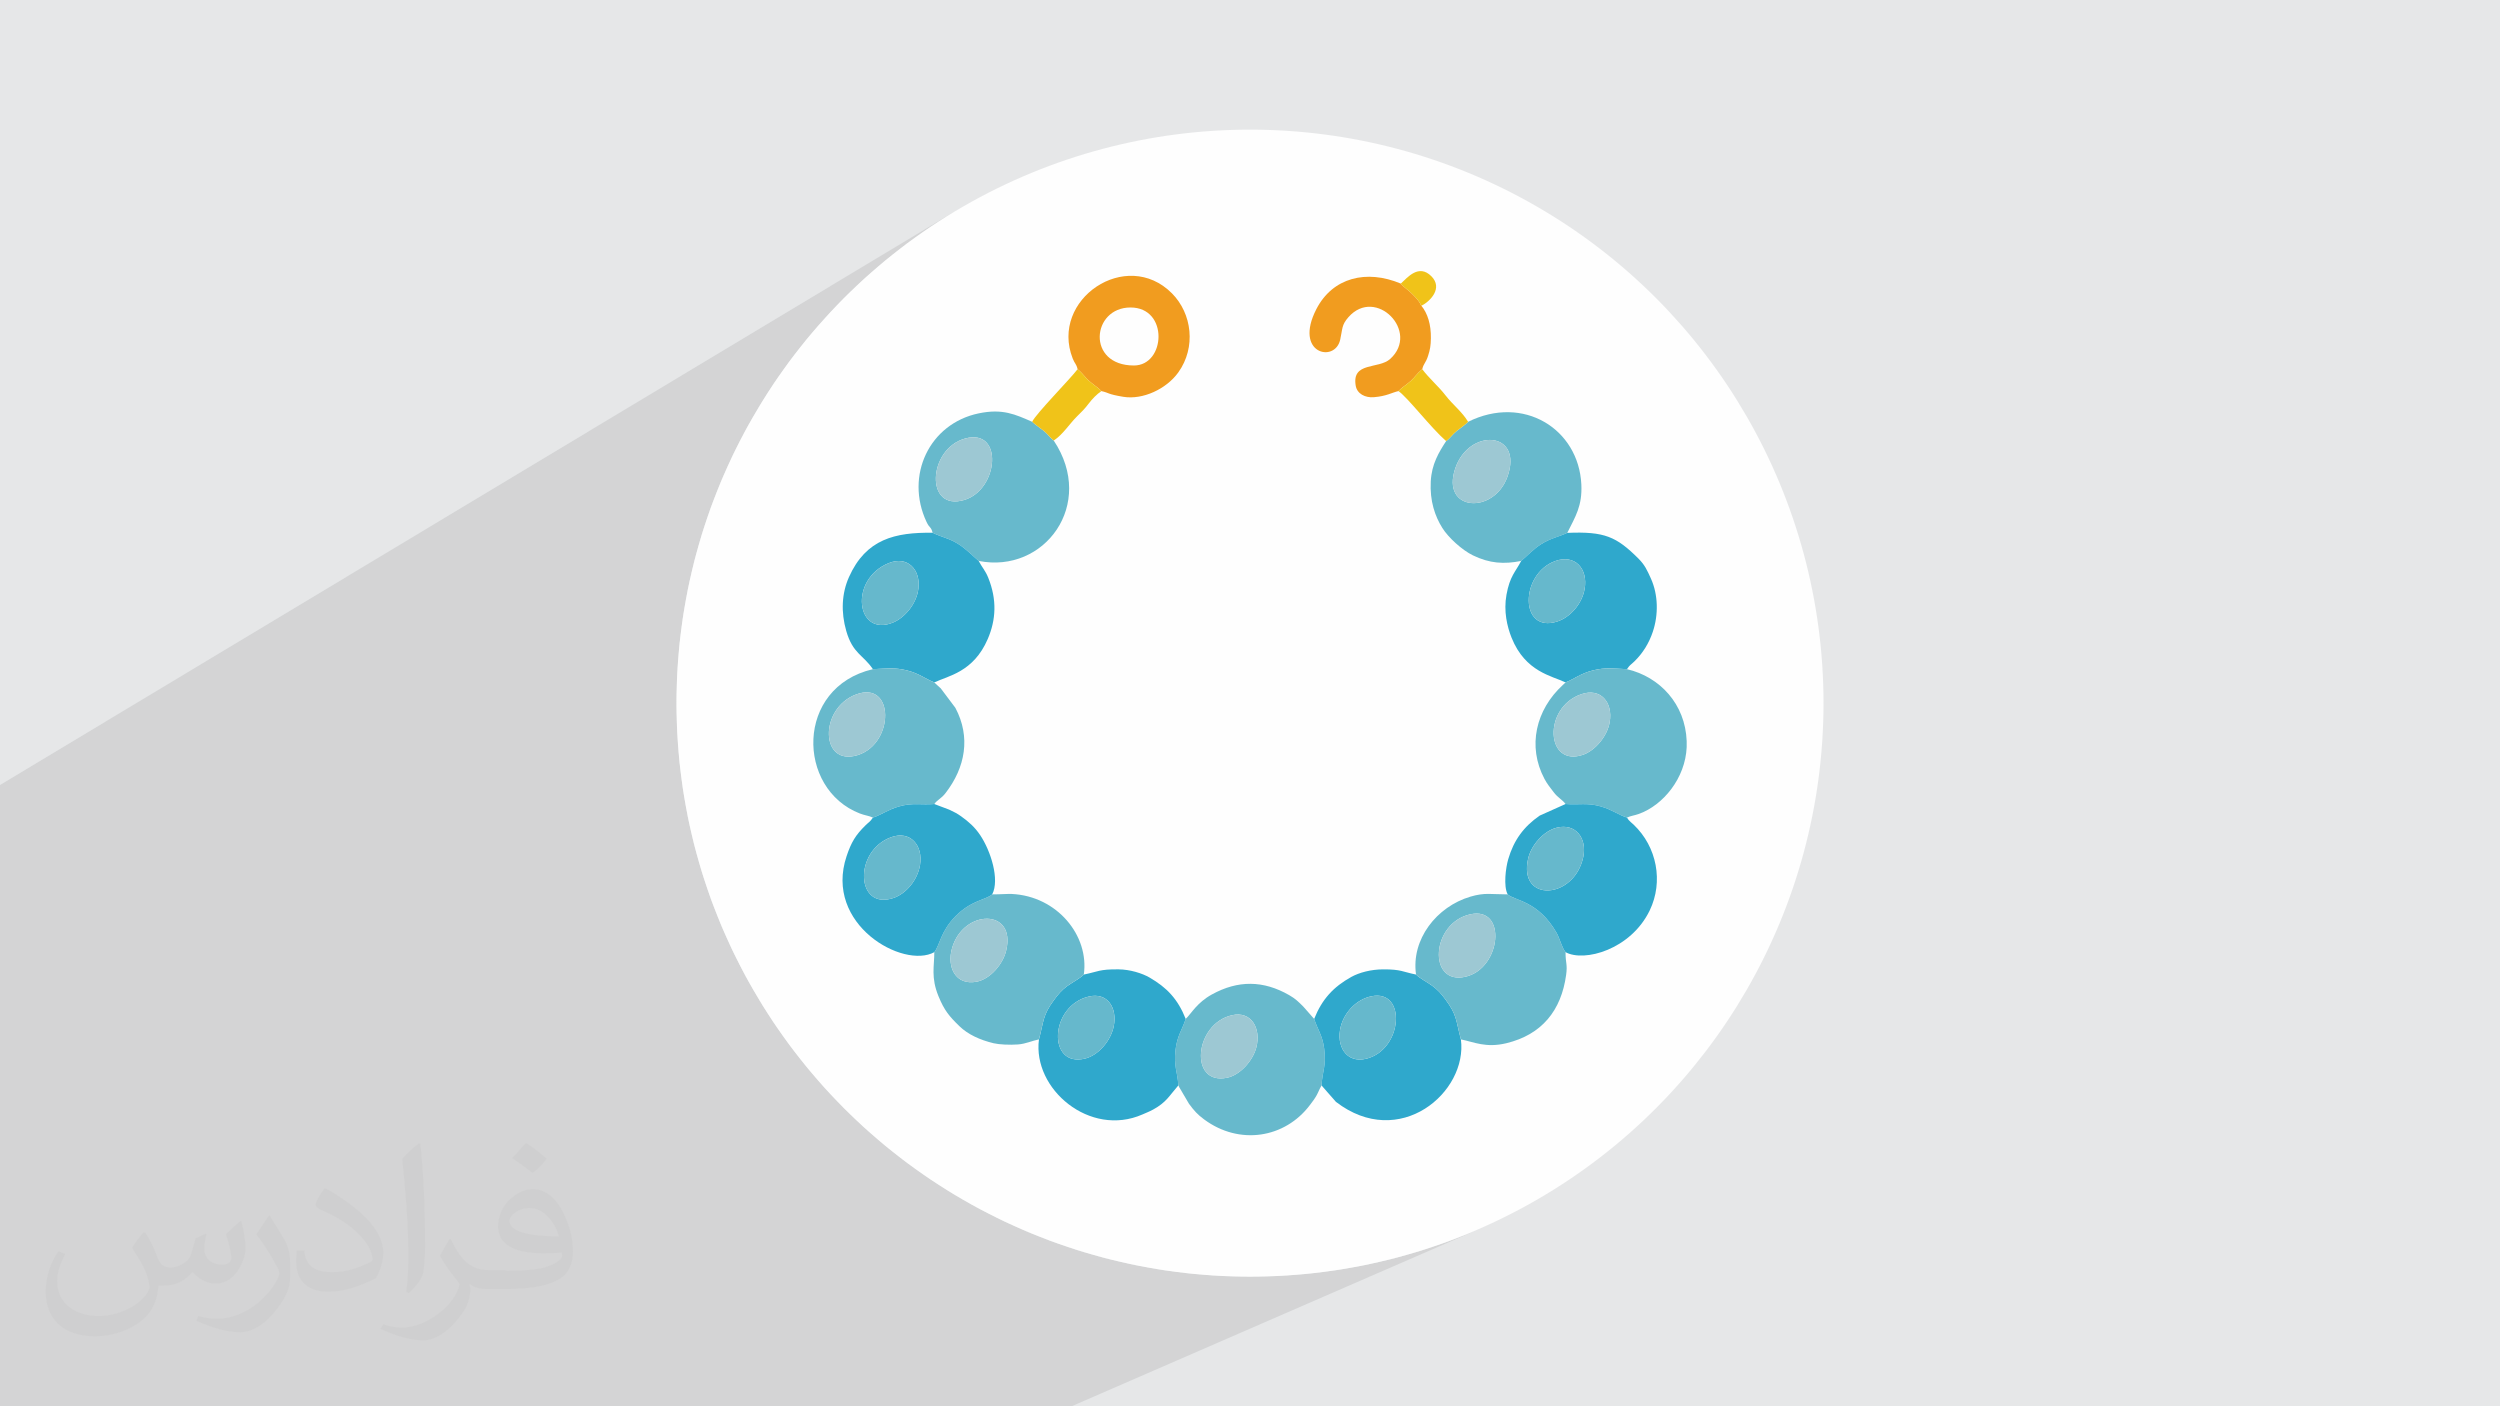 <?xml version="1.0" encoding="UTF-8"?>
<!DOCTYPE svg PUBLIC "-//W3C//DTD SVG 1.1//EN" "http://www.w3.org/Graphics/SVG/1.1/DTD/svg11.dtd">
<!-- Creator: CorelDRAW -->
<svg xmlns="http://www.w3.org/2000/svg" xml:space="preserve" width="3.703in" height="2.083in" version="1.1" style="shape-rendering:geometricPrecision; text-rendering:geometricPrecision; image-rendering:optimizeQuality; fill-rule:evenodd; clip-rule:evenodd"
viewBox="0 0 3700 2081.31"
 xmlns:xlink="http://www.w3.org/1999/xlink"
 xmlns:xodm="http://www.corel.com/coreldraw/odm/2003">
 <defs>
  <style type="text/css">
   <![CDATA[
    .fil2 {fill:#FEFEFE}
    .fil5 {fill:#2FA8CC}
    .fil8 {fill:#66B8CC}
    .fil4 {fill:#67B9CC}
    .fil7 {fill:#9DC8D3}
    .fil0 {fill:#E6E7E8}
    .fil9 {fill:#F0C319}
    .fil6 {fill:#F19C1F}
    .fil3 {fill:#373435;fill-opacity:0.031}
    .fil1 {fill:#373435;fill-opacity:0.102}
   ]]>
  </style>
 </defs>
 <g id="Layer_x0020_1">
  <polygon class="fil0" points="-0,0 3700,0 3700,2081.31 -0,2081.31 "/>
  <polygon class="fil1" points="1585.9,2081.31 -0,2081.31 -0,1161.83 1409.87,314.74 1375.43,336.82 1342.15,360.49 1310.09,385.68 1279.29,412.36 1249.81,440.47 1221.71,469.95 1195.03,500.75 1169.83,532.81 1146.16,566.09 1124.09,600.53 1103.65,636.07 1084.9,672.67 1067.91,710.27 1052.71,748.81 1039.36,788.25 1027.93,828.53 1018.45,869.59 1010.98,911.39 1005.59,953.87 1002.31,996.98 1001.2,1040.66 1002.31,1084.33 1005.59,1127.44 1010.98,1169.92 1018.45,1211.72 1027.93,1252.78 1039.36,1293.06 1052.71,1332.5 1067.91,1371.05 1084.9,1408.64 1103.65,1445.24 1124.09,1480.79 1146.16,1515.22 1169.83,1548.51 1195.03,1580.57 1221.71,1611.37 1249.81,1640.84 1279.29,1668.95 1310.09,1695.63 1342.15,1720.83 1375.43,1744.49 1409.87,1766.57 1445.41,1787.01 1482.01,1805.75 1519.61,1822.75 1558.15,1837.95 1597.59,1851.29 1637.87,1862.73 1678.94,1872.21 1720.73,1879.67 1763.21,1885.07 1806.32,1888.34 1850,1889.45 1893.67,1888.34 1936.78,1885.07 1979.26,1879.67 2021.06,1872.21 2062.13,1862.73 2102.4,1851.29 2141.84,1837.95 2180.39,1822.75 "/>
  <circle class="fil2" cx="1850" cy="1040.66" r="848.79"/>
  <path class="fil3" d="M215.49 1824.85c6.99,10.99 11.99,20.98 15.99,31.97 3,6.99 5,18.98 20.98,18.98 5,0 10.99,-1 16.98,-5 6.99,-3 11.99,-8.99 13.99,-16.98l5.99 -20.98 14.99 -6.99 1 1c-2,7.99 -3,15.99 -3,20.98 0,17.98 14.99,23.98 26.98,23.98 6.99,0 12.99,-4 12.99,-9.99 0,-7.99 -4,-22.98 -7.99,-34.97 6.99,-6.99 13.99,-13.99 21.98,-19.98l1 1c4,14.99 5.99,29.97 5.99,39.96 0,9.99 -4,19.98 -7.99,26.98 -6.99,13.99 -19.98,24.98 -35.97,24.98 -11.99,0 -24.98,-5.99 -33.97,-16.98l-1 0c-8.99,10.99 -21.98,19.98 -42.96,19.98l-6.99 0c-1,13.99 -4,23.98 -8.99,32.97 -12.99,24.98 -49.95,41.96 -84.94,41.96 -48.96,0 -72.95,-27.97 -72.95,-65.94 0,-22.98 7.99,-44.96 18.98,-59.95l9.99 4c-6.99,13.99 -11.99,26.98 -11.99,39.96 0,34.97 28.97,51.95 61.94,51.95 30.97,0 67.95,-18.98 74.94,-41.96 -3,-24.98 -11.99,-35.97 -25.98,-58.95 4,-6.99 9.99,-14.99 16.98,-22.98l1 0 0 0 0 0 0 0 2 1 0 0 0 0 0 0 0 0 0 0 0 0 0 0 0 0 0 0 0 0 0 0 0.02 -0.01 -0.01 0.01 0 0 0 0zm563.54 -132.89c9.99,5.99 19.98,13.99 29.97,22.98 -5.99,7.99 -11.99,14.99 -20.98,20.98 -9.99,-7.99 -19.98,-14.99 -29.97,-21.98 6.99,-7.99 13.99,-14.99 19.98,-21.98l0 0 0 0 0 0 1 0 0 0 0 0 0 0zm5 95.92c-16.98,0 -29.97,10.99 -29.97,18.98 0,16.98 32.97,22.98 72.95,22.98 -5,-19.98 -21.98,-41.96 -42.96,-41.96l0 0 -0.01 0zm-36.97 92.93c21.98,0 40.96,-1 54.95,-4 15.99,-4 29.97,-11.99 29.97,-17.98 0,-2 0,-3 -1,-5 -8.99,1 -18.98,1 -28.97,1 -28.97,0 -51.95,-6.99 -60.95,-22.98 -2,-5 -4,-9.99 -4,-15.99 0,-15.99 6.99,-31.97 18.98,-41.96 9.99,-8.99 20.98,-13.99 32.97,-13.99 19.98,0 36.97,15.99 47.96,41.96 5.99,13.99 10.99,29.97 10.99,50.95 0,13.99 -4,24.98 -11.99,33.97 -15.99,14.99 -44.96,20.98 -89.93,20.98l-19.98 0 0 0 -5 0c-10.99,0 -18.98,-2 -24.98,-6.99l-1 0c0,3 1,5 1,6.99 0,9.99 -3,22.98 -9.99,32.97 -19.98,29.97 -41.96,42.96 -59.95,42.96 -18.98,0 -41.96,-6.99 -62.94,-16.98l4 -6.99c6.99,3 15.99,5 28.97,5 33.97,0 77.94,-32.97 83.94,-63.94 -1,-3 -4,-5.99 -6.99,-9.99 -9.99,-11.99 -15.99,-21.98 -21.98,-31.97 5,-9.99 9.99,-17.98 13.99,-24.98l2 0c13.99,28.97 27.97,45.96 56.95,45.96l5 0 0 0 20.98 0 0 0 0 0 0 0 -3 1 0 0 0 0 0 0zm-145.88 30.97c2,-13.99 3,-28.97 3,-42.96l0 -20.98c0,-38.96 -5,-95.93 -8.99,-132.89 6.99,-7.99 16.98,-16.98 24.98,-22.98l2 1c5,46.96 6.99,100.92 6.99,150.88 0,12.99 -1,25.98 -2,34.97 -1,11.99 -7.99,20.98 -21.98,34.97l-3 -1 0 0 0 0 0 0 -1 -1 0 0 0 0 0 0zm-150.88 -61.96c1,17.98 9.99,32.97 40.96,32.97 19.98,0 35.97,-5 54.95,-13.99 3,-1 5,-3 5,-5 0,-11.99 -8.99,-26.98 -23.98,-40.96 -13.99,-12.99 -33.97,-24.98 -51.95,-31.97 -5.99,-3 -7.99,-5 -7.99,-7.99 0,-5 6.99,-15.99 12.99,-23.98l2 0c19.98,10.99 42.96,26.98 59.95,43.96 14.99,15.99 24.98,32.97 24.98,50.95 0,12.99 -4,25.98 -10.99,37.97 -21.98,10.99 -45.96,19.98 -69.95,19.98 -28.97,0 -47.96,-13.99 -47.96,-44.96 0,-3 0,-8.99 1,-15.99l9.99 0 0 0 0 0 0 0 1 -1 0 0 0 0 0 0 0 0 0.01 0zm-51.95 -51.95l17.98 28.97c6.99,10.99 12.99,21.98 12.99,40.96l0 23.98c0,18.98 -11.99,38.96 -31.97,59.95 -14.99,13.99 -28.97,19.98 -41.96,19.98 -18.98,0 -39.96,-5.99 -64.94,-16.98l3 -6.99c7.99,2 16.98,4 27.97,4 35.97,0 71.95,-25.98 88.93,-57.95 2,-4 3,-6.99 3,-8.99 0,-4 -2,-7.99 -4,-10.99 -8.99,-16.98 -18.98,-32.97 -29.97,-46.96 5.99,-8.99 11.99,-17.98 17.98,-26.98l1 0 0 -2 0 0 0 0 0 0 0 0 -0.01 0z"/>
  <g id="_1915564448928">
   <path class="fil4" d="M1823.33 1502.52c28.49,-6.56 43.4,19.4 36.05,47.62 -5.02,19.3 -23.64,40.97 -43.63,44.99 -56.02,11.3 -48.53,-79.7 7.58,-92.62zm-68.52 5.48c-5.34,16.57 -12.63,24.88 -15.04,45.7 -2.88,24.94 3.03,32.46 4.11,52.78 0.35,0.51 0.77,0.75 0.9,1.61 0.13,0.87 0.72,1.27 0.89,1.62l14.01 23.86c7.74,10.36 12.17,15.55 22.35,23.1 52.19,38.74 119.77,28.09 156.99,-21.67 3.6,-4.8 6.66,-8.74 9.29,-13.43 1.86,-3.32 1.45,-2.86 3.34,-6.76 0.34,-0.7 1.28,-2.78 1.61,-3.44l1.75 -3.28c0.18,-0.35 0.55,-1.11 0.9,-1.61 1.14,-21.43 7.37,-28.68 3.84,-54.99 -2.58,-19.21 -9.75,-27.92 -14.77,-43.48l-16.16 -18.33c-7.47,-7.48 -11.95,-11.81 -20.92,-16.95 -38.12,-21.85 -75.61,-22.31 -114.39,-0.9 -22.18,12.24 -30.17,28.07 -38.7,36.18z"/>
   <path class="fil4" d="M1428.93 648.86c56.32,-15.01 49.22,75.44 -1.5,90.99 -58.95,18.07 -54.56,-76.05 1.5,-90.99zm-48.68 139.6c12.8,6.44 24.73,8.07 38.46,16.96 12.13,7.86 20.03,16.52 29.71,24.75 97.27,19.39 173.91,-83.79 111.1,-178.17 -6.38,-5.07 -8.29,-9.19 -15.39,-14.88 -4.78,-3.83 -12.03,-8.55 -16.52,-12.87 -24.97,-10.87 -43.63,-19.87 -79.06,-12.49 -73.16,15.23 -109.35,92.15 -77.39,160.45 4.97,10.62 6.49,6.35 9.09,16.25z"/>
   <path class="fil4" d="M2231.19 705.06c-20,56.94 -98.95,52.01 -77.48,-11.66 20.47,-60.71 101.02,-55.35 77.48,11.66zm-58.38 -80.8c-3.64,4.04 -12.18,9.81 -16.61,13.37 -7.93,6.38 -9.2,10.42 -15.93,15.2 -10.7,16.43 -21.44,34 -22.76,59.78 -1.5,29.13 6.27,51.37 17.15,68.76 9.03,14.43 29.38,32.85 45.29,40.57 24.79,12.02 46.05,13.3 71.43,8.24 8.91,-7.38 17.4,-17.07 29.57,-24.83 13.62,-8.69 26.14,-10.88 38.61,-16.7 12.07,-24.27 22.4,-39.83 20.82,-71.85 -4.04,-82.04 -85.8,-133.14 -167.55,-92.54z"/>
   <path class="fil5" d="M1315.33 833.41c27.71,-11.27 47.23,9.52 43.96,37.45 -2.73,23.3 -20.84,43.71 -37.88,50.6 -54.12,21.88 -65.56,-63.86 -6.08,-88.06zm-23.45 156.96c19.99,-0.75 31.29,-3.04 50.94,1.99 17.73,4.55 26.45,12.23 39.96,17.63 19.91,-9.71 57.81,-14.84 79.09,-64.25 12.26,-28.47 13.82,-58.12 0.73,-90.72 -4.31,-10.72 -9.33,-15.52 -14.16,-24.84 -9.69,-8.24 -17.58,-16.89 -29.71,-24.75 -13.74,-8.89 -25.66,-10.52 -38.46,-16.96 -55.3,-0.7 -98.53,9.06 -123.76,65.53 -10.78,24.13 -12.12,51.75 -4.04,79.85 9.74,33.82 25.12,35.17 39.42,56.53z"/>
   <path class="fil5" d="M2301.63 830.38c29.06,-10.68 48.92,11.31 43.65,41.22 -4,22.63 -21.82,42.27 -40.76,48.29 -55.73,17.72 -55.25,-70.28 -2.88,-89.51zm-50.27 -0.2c-8.64,16.63 -16.74,22.26 -21.78,50.05 -4.4,24.27 0.92,47.05 7.61,63.71 20.34,50.66 59.9,56.34 79.81,66.05 13.5,-5.4 22.22,-13.08 39.96,-17.63 19.65,-5.03 30.95,-2.74 50.94,-1.99 4.55,-6.8 5.35,-5.98 11.11,-11.61 12.47,-12.17 21.45,-26.79 27.11,-43.59 8.58,-25.47 8.01,-55.01 -2.71,-78.78 -5.57,-12.34 -9.09,-20.27 -18.4,-29.57 -32.71,-32.67 -50.32,-40.48 -105.48,-38.17 -12.47,5.81 -24.99,8.01 -38.61,16.7 -12.17,7.76 -20.66,17.45 -29.57,24.83z"/>
   <path class="fil4" d="M1267.33 1027.69c56.37,-20.85 56.79,72.2 2.5,89.71 -56.05,18.08 -58.05,-69.17 -2.5,-89.71zm24.55 -37.31c-115.13,26.82 -113.22,177.36 -19.21,213.63 7.5,2.9 13.16,3.13 19.21,6.04 13.53,-4.48 21.81,-11.69 38.94,-16.59 20.14,-5.76 32.58,-1.9 51.96,-3.52 4.68,-6.56 9.95,-7.55 16.67,-16.25 29.3,-37.92 37.49,-82.89 14.49,-126.11l-21.64 -28.81c-1.55,-1.49 -2.54,-2.28 -4.02,-3.63l-5.51 -5.15c-13.5,-5.4 -22.22,-13.08 -39.96,-17.63 -19.65,-5.03 -30.95,-2.74 -50.94,-1.99z"/>
   <path class="fil4" d="M2340.1 1027.5c28.83,-10.03 47.13,11.92 42.36,40.81 -3.6,21.82 -22.13,42.82 -39.76,48.81 -54.96,18.65 -59.63,-69.78 -2.6,-89.61zm156.18 69.09l0 9.24c-1.98,45.76 -34.63,85.92 -71,98.86 -6.56,2.33 -11.73,2.65 -17.37,5.36 -13.53,-4.48 -21.81,-11.69 -38.94,-16.59 -20.14,-5.76 -32.58,-1.9 -51.96,-3.52 -4.63,-6.47 -11.08,-8.86 -17.74,-17.71 -4.56,-6.06 -9.39,-11.8 -13.42,-19.4 -25.78,-48.46 -12.58,-102.56 27.03,-138.94l4.13 -3.91c13.5,-5.4 22.22,-13.08 39.96,-17.63 19.65,-5.03 30.95,-2.74 50.94,-1.99 48.93,11.4 86.27,51.87 88.37,106.22z"/>
   <path class="fil5" d="M1611.39 1474.88c27.65,-6.62 42.41,16.81 37,43.79 -4.36,21.76 -22.76,43.22 -42.72,48.07 -55.48,13.46 -52.79,-77.86 5.72,-91.86zm-7.35 -32.53c-4.66,5.06 -18.52,12.54 -24.76,17.17 -8.55,6.33 -13.12,12.02 -19.64,20.84 -16.54,22.41 -14.62,30.5 -21.98,57.93 -9.66,73.5 75.37,145.29 153.16,111.09 4.82,-2.12 10.45,-4.32 15.6,-7.13 19.98,-10.9 24.06,-20.52 37.47,-35.79 -1.08,-20.32 -6.99,-27.84 -4.11,-52.78 2.41,-20.82 9.7,-29.13 15.04,-45.7 -11.62,-29.32 -27.68,-46.19 -53.33,-61.15 -11.03,-6.44 -29.01,-11.98 -45.9,-12.19 -28.9,-0.35 -30.58,3.54 -51.54,7.69z"/>
   <path class="fil5" d="M2029.76 1474.47c52.11,-10.79 46.71,78.83 -7.52,92.42 -29.85,7.48 -45.48,-19.32 -37.83,-48.02 5.67,-21.27 23.54,-39.89 45.34,-44.4zm-84.78 33.52c5.02,15.57 12.19,24.27 14.77,43.48 3.53,26.31 -2.7,33.56 -3.84,54.99 0.4,0.45 1,0.56 1.17,1.36l20.06 22.88c94,72.47 195.27,-14.18 184.99,-92.42 -7.71,-28.7 -5.44,-35.76 -23.07,-59.37 -6.53,-8.74 -10.86,-13.8 -20.01,-20.47 -6.24,-4.55 -18.64,-11.05 -23.3,-16.11 -20.07,-3.97 -21.54,-7.8 -48.99,-7.68 -17.63,0.08 -35.06,4.66 -46.88,11.23 -26.27,14.6 -43.32,32.87 -54.91,62.1z"/>
   <path class="fil4" d="M1489.13 1406.99c-4.9,20.12 -23.46,41.91 -43.45,45.88 -31.07,6.18 -44.88,-21.15 -36.59,-49.83 16.7,-57.73 95.39,-59.07 80.03,3.95zm-20.68 -83.32c-9.45,8.28 -30.42,8.51 -53.82,31.85 -22.52,22.47 -23.88,43.9 -31.85,53.68 0,20.87 -5.17,37.34 6.07,64.95 8.7,21.38 16.06,30 31.12,44.63 12.61,12.25 30.46,20.38 50.53,25.21 8.05,1.94 23.94,2.72 35.93,1.81 12.05,-0.92 20.19,-5.29 31.22,-7.51 7.36,-27.43 5.45,-35.52 21.98,-57.93 6.51,-8.82 11.09,-14.51 19.64,-20.84 6.24,-4.63 20.1,-12.11 24.76,-17.17 8.31,-57.63 -39.53,-116.16 -106.75,-119.29 -5.82,-0.27 -16.58,0.62 -28.84,0.62z"/>
   <path class="fil4" d="M2176.08 1353.17c54.55,-12.08 46.08,80.23 -7.36,92.44 -55.63,12.72 -51.21,-79.48 7.36,-92.44zm-80.33 89.17c4.65,5.05 17.06,11.56 23.3,16.11 9.15,6.67 13.49,11.74 20.01,20.47 17.63,23.61 15.36,30.67 23.07,59.37 19.3,3.87 36.89,12.99 67.15,5.7 52.79,-12.71 81.35,-48.52 88.57,-100.92 2.28,-16.52 -0.84,-16.28 -0.84,-33.86 -5.74,-7.05 -8.4,-20.23 -13.54,-29.07 -27.39,-47.15 -60.99,-46.7 -72.14,-56.47 -24.32,0 -33.61,-2.97 -54.94,3.31 -50.19,14.77 -88.15,63.3 -80.64,115.36z"/>
   <path class="fil5" d="M1318.96 1239.06c28.32,-10.28 47.35,12.26 42.74,40.89 -3.68,22.89 -20.84,42.73 -39.29,49.03 -55.62,19.02 -59.75,-69.49 -3.45,-89.93zm-27.08 -29.01c-4.55,6.79 -5.38,5.99 -11.1,11.62 -14.41,14.16 -20.9,24.78 -27.81,45.41 -33.95,101.3 83.99,167.37 129.82,142.13 7.97,-9.79 9.33,-31.22 31.85,-53.68 23.4,-23.35 44.37,-23.58 53.82,-31.85 11.37,-21.86 -2.14,-64.54 -17.94,-87.92 -7.87,-11.65 -16.5,-19.31 -27.98,-27.57 -5.9,-4.25 -10.84,-6.71 -17.82,-9.95l-21.93 -8.28c-19.38,1.61 -31.82,-2.24 -51.96,3.52 -17.13,4.9 -25.41,12.11 -38.94,16.59z"/>
   <path class="fil5" d="M2343.29 1268.12c-13.2,63.3 -96.38,68.28 -81.73,2.89 4.5,-20.08 23.15,-41.31 42.62,-46.09 27.84,-6.84 44.79,15.92 39.1,43.21zm-111.95 55.55c11.15,9.77 44.74,9.32 72.14,56.47 5.14,8.83 7.79,22.02 13.54,29.07 27.59,15.2 96.66,-3.8 124.62,-61.92 20.32,-42.26 10.86,-93.84 -23.91,-126.85 -0.1,-0.09 -3.12,-2.69 -4.01,-3.56 -3.91,-3.83 -2.93,-2.54 -5.79,-6.83 -13.53,-4.48 -21.81,-11.69 -38.94,-16.59 -20.14,-5.76 -32.58,-1.9 -51.96,-3.52l-38.29 17.16c-23.54,16.28 -38.34,36.32 -46.56,64.54 -3.69,12.68 -7.24,39.69 -0.82,52.02z"/>
   <path class="fil6" d="M1678.2 540.93c-70.64,0 -62.62,-85.85 -5.05,-85.85 56.88,0 52,85.85 5.05,85.85zm-83.32 5.44c7.54,6.36 9.59,10.36 15.98,16.49 5.65,5.42 14.97,11.11 19.17,15.95 12.06,2.71 8.36,4.46 32.32,8.45 29.13,4.84 64.01,-11.64 81.58,-36.15 26.55,-37.07 20.28,-87.03 -9.44,-116.96 -67.39,-67.87 -181.12,9.11 -146.9,96.39 3.17,8.1 5.2,7.41 7.29,15.84z"/>
   <path class="fil6" d="M2069.76 578.81c4.11,-4.73 11.94,-9.31 17.84,-14.74 6.93,-6.36 9.34,-10.98 17.31,-17.7 2.23,-9 5.02,-8.52 8.59,-19.58 2.97,-9.19 4.04,-14.99 4.21,-26.21 0.3,-20.09 -4.71,-36.62 -14.02,-48.02 -3.58,-7.62 -8.08,-11.94 -13.85,-17.76 -5.25,-5.29 -13.05,-10.38 -16.65,-15.07 -50.82,-21.37 -100.89,-8.97 -124.96,37.74 -33.94,65.87 27.43,80.29 35.24,45.34 3.68,-16.46 1.88,-21.61 12.14,-33.31 40.42,-46.09 106.52,21.5 61.8,61.8 -17.08,15.39 -57.14,3.71 -50.95,39.61 2.06,11.95 14.01,18.01 26.83,16.96 19.21,-1.58 26.56,-6.85 36.47,-9.07z"/>
   <path class="fil7" d="M2231.19 705.06c23.54,-67.01 -57,-72.37 -77.48,-11.66 -21.47,63.67 57.48,68.6 77.48,11.66z"/>
   <path class="fil7" d="M2176.08 1353.17c-58.57,12.97 -62.99,105.16 -7.36,92.44 53.43,-12.22 61.9,-104.52 7.36,-92.44z"/>
   <path class="fil8" d="M1318.96 1239.06c-56.29,20.44 -52.17,108.95 3.45,89.93 18.44,-6.31 35.61,-26.14 39.29,-49.03 4.61,-28.64 -14.42,-51.17 -42.74,-40.89z"/>
   <path class="fil7" d="M1489.13 1406.99c15.36,-63.01 -63.33,-61.67 -80.03,-3.95 -8.3,28.68 5.51,56.01 36.59,49.83 19.98,-3.98 38.54,-25.76 43.45,-45.88z"/>
   <path class="fil7" d="M1267.33 1027.69c-55.54,20.54 -53.55,107.79 2.5,89.71 54.29,-17.51 53.86,-110.57 -2.5,-89.71z"/>
   <path class="fil8" d="M2343.29 1268.12c5.69,-27.28 -11.27,-50.05 -39.1,-43.21 -19.47,4.79 -38.12,26.02 -42.62,46.09 -14.65,65.4 68.52,60.41 81.73,-2.89z"/>
   <path class="fil7" d="M1428.93 648.86c-56.06,14.94 -60.45,109.06 -1.5,90.99 50.72,-15.55 57.82,-106 1.5,-90.99z"/>
   <path class="fil7" d="M1823.33 1502.52c-56.11,12.91 -63.6,103.91 -7.58,92.62 19.99,-4.03 38.6,-25.7 43.63,-44.99 7.35,-28.22 -7.55,-54.18 -36.05,-47.62z"/>
   <path class="fil8" d="M2029.76 1474.47c-21.8,4.51 -39.68,23.12 -45.34,44.4 -7.65,28.7 7.98,55.5 37.83,48.02 54.23,-13.59 59.63,-103.21 7.52,-92.42z"/>
   <path class="fil7" d="M2340.1 1027.5c-57.03,19.84 -52.36,108.26 2.6,89.61 17.63,-5.99 36.16,-26.98 39.76,-48.81 4.77,-28.89 -13.54,-50.83 -42.36,-40.81z"/>
   <path class="fil8" d="M1315.33 833.41c-59.48,24.2 -48.04,109.94 6.08,88.06 17.04,-6.89 35.15,-27.31 37.88,-50.6 3.27,-27.94 -16.25,-48.73 -43.96,-37.45z"/>
   <path class="fil8" d="M2301.63 830.38c-52.37,19.23 -52.85,107.23 2.88,89.51 18.94,-6.02 36.77,-25.66 40.76,-48.29 5.28,-29.91 -14.58,-51.9 -43.65,-41.22z"/>
   <path class="fil8" d="M1611.39 1474.88c-58.51,14 -61.2,105.32 -5.72,91.86 19.96,-4.84 38.36,-26.3 42.72,-48.07 5.4,-26.98 -9.35,-50.41 -37,-43.79z"/>
   <path class="fil9" d="M2069.76 578.81c14.13,9.98 47.82,54.2 70.5,74.02 6.73,-4.78 8.01,-8.83 15.93,-15.2 4.43,-3.56 12.97,-9.33 16.61,-13.37 -9.04,-15.11 -22.36,-24.77 -33.61,-39.33 -10.26,-13.3 -24.16,-24.94 -34.28,-38.55 -7.97,6.72 -10.38,11.33 -17.31,17.7 -5.9,5.43 -13.73,10.01 -17.84,14.74z"/>
   <path class="fil9" d="M1527.61 624.26c4.49,4.32 11.74,9.04 16.52,12.87 7.1,5.69 9.01,9.81 15.39,14.88 14.08,-9.34 22.66,-24.07 34.68,-35.99 7.42,-7.36 10.24,-9.85 16.88,-18.47 5.94,-7.7 11.64,-13.59 18.94,-18.74 -4.2,-4.83 -13.52,-10.53 -19.17,-15.95 -6.39,-6.13 -8.44,-10.13 -15.98,-16.49 -10.11,13.58 -62.42,66.75 -67.26,77.88z"/>
   <path class="fil9" d="M2073.19 419.74c3.6,4.69 11.4,9.78 16.65,15.07 5.77,5.82 10.28,10.14 13.85,17.76 13.28,-6.77 32.22,-26.26 14.7,-43.77 -18.55,-18.55 -35.21,1.63 -45.2,10.95z"/>
  </g>
 </g>
</svg>
